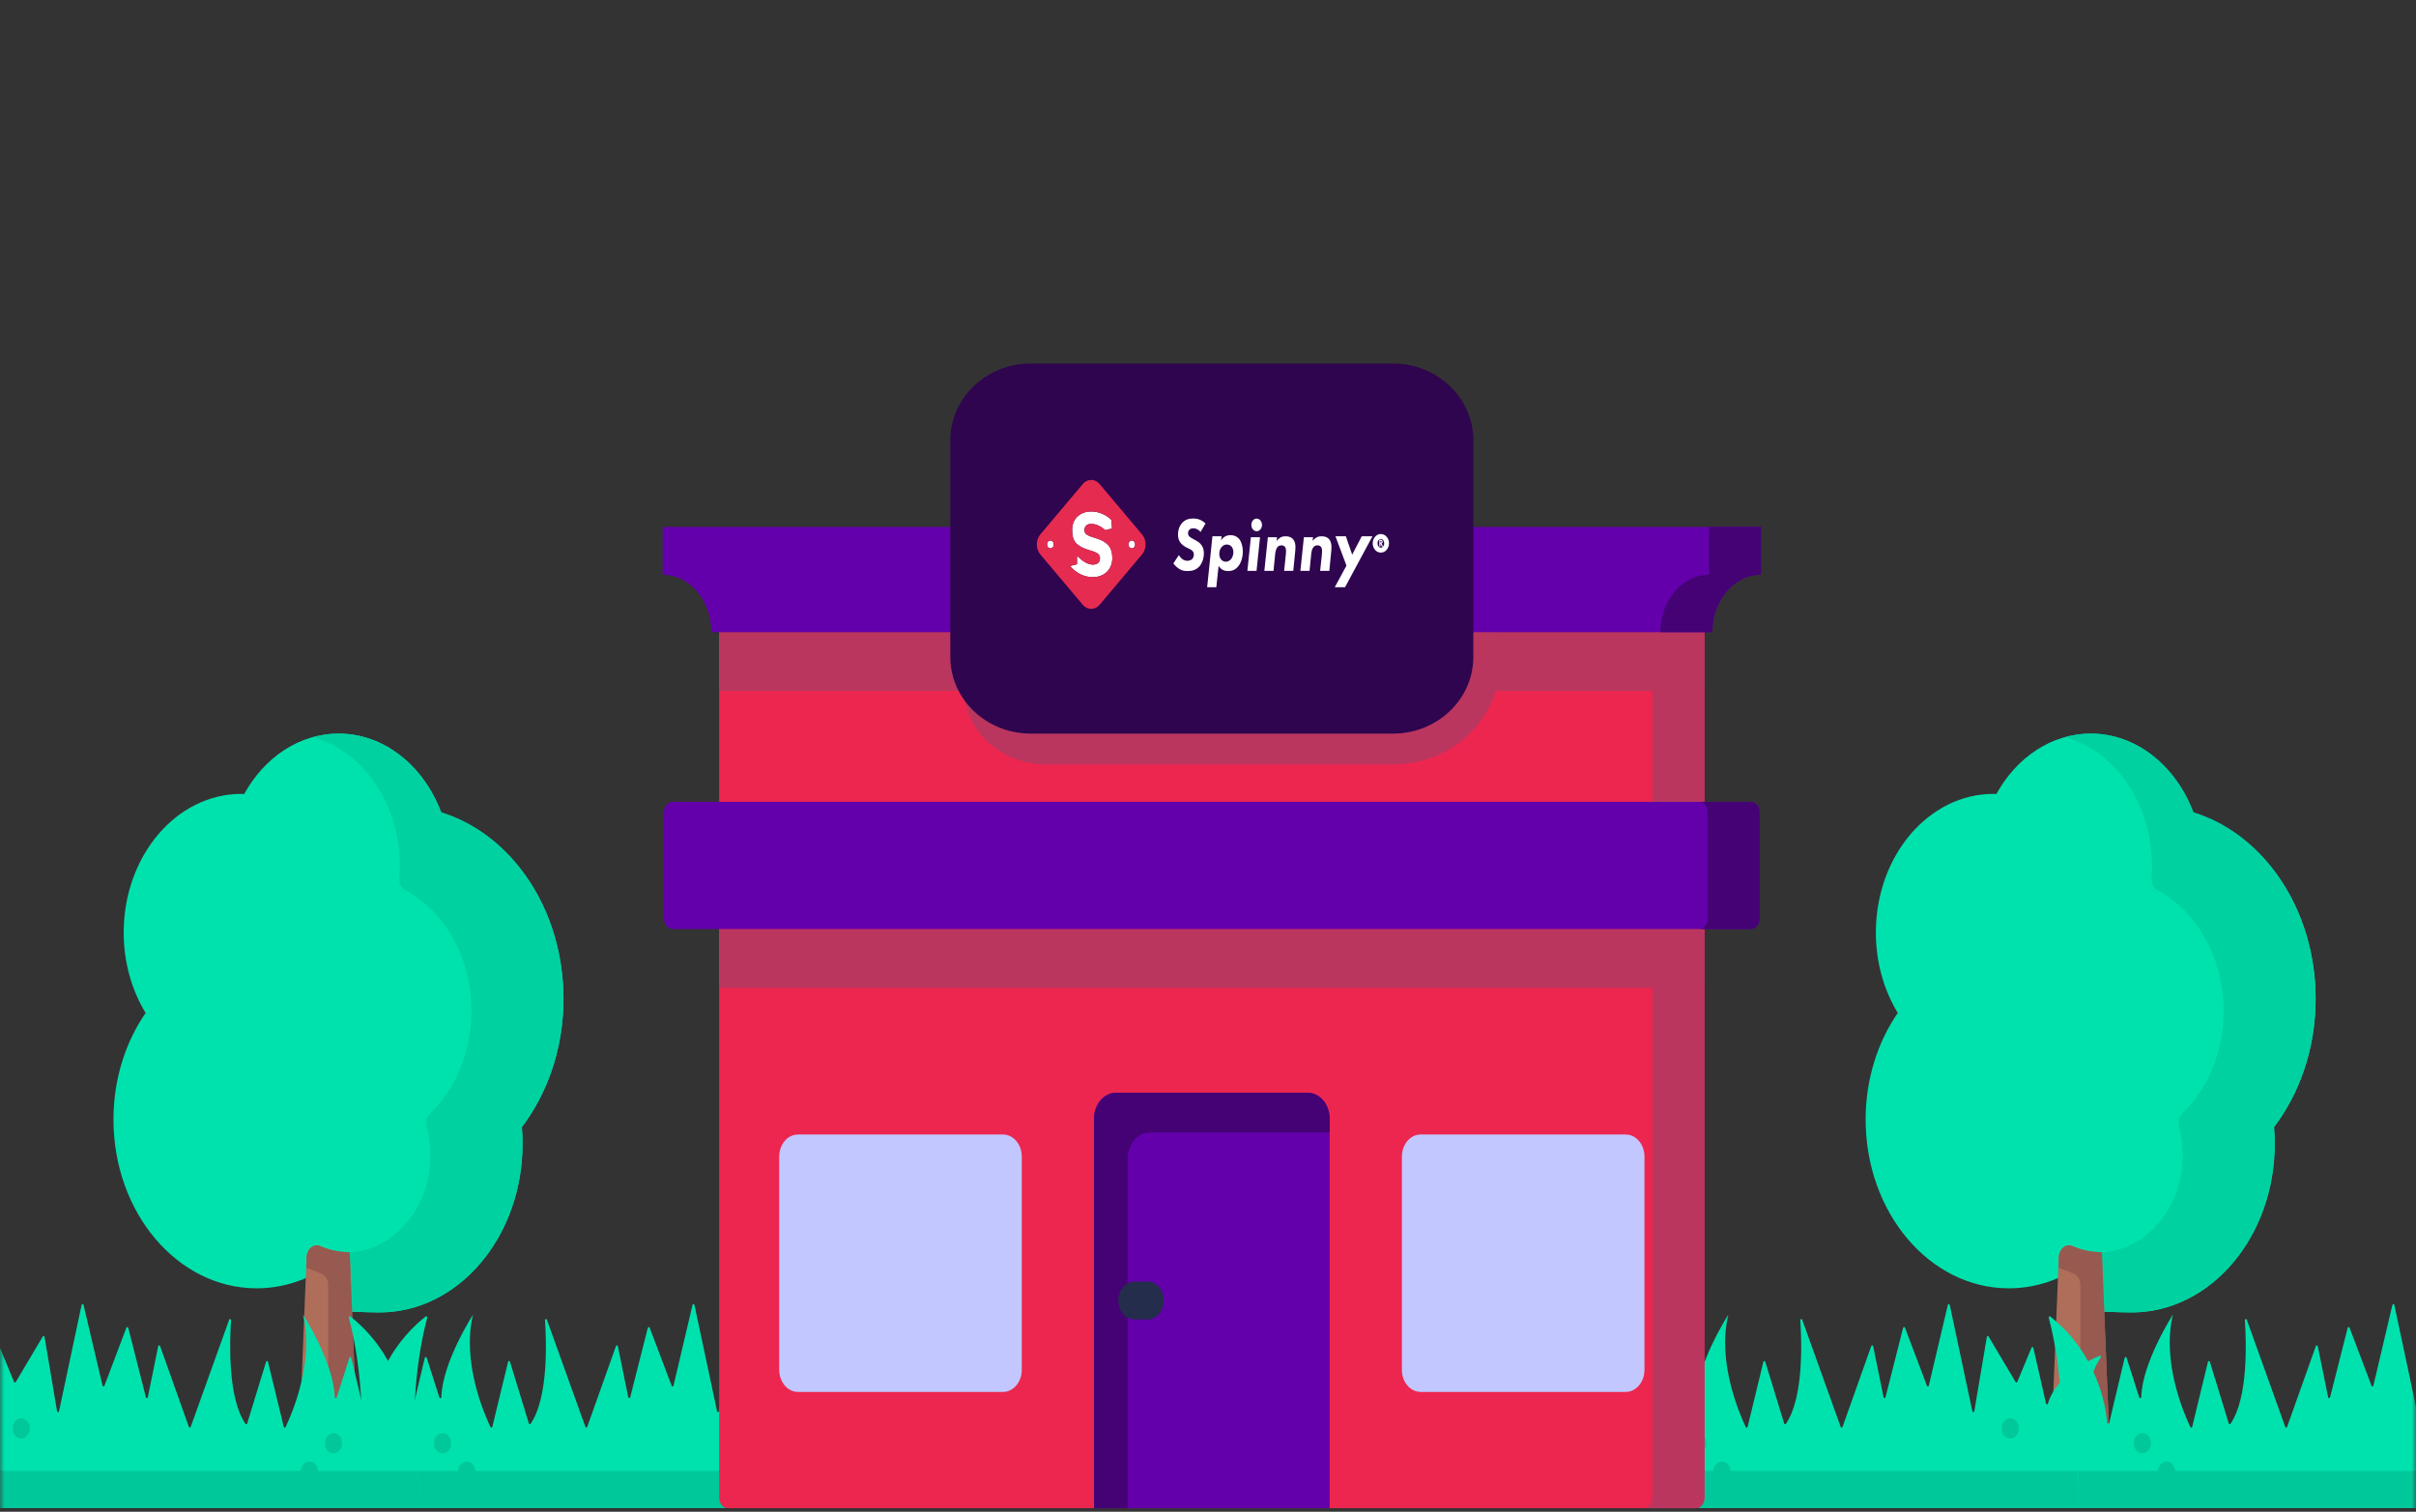 <svg xmlns="http://www.w3.org/2000/svg" width="278" height="174" viewBox="0 0 278 174" fill="none">
<rect x="0" y="0" width="278" height="174" fill="#333333" stroke="none"/>
<mask id="mask0" mask-type="alpha" maskUnits="userSpaceOnUse" x="0" y="0" width="278" height="174">
<path d="M0 12C0 5.373 5.373 0 12 0H266C272.627 0 278 5.373 278 12V174H0V12Z" fill="white"/>
</mask>
<g mask="url(#mask0)">

<path d="M16.754 116.592C15.173 113.979 14.233 110.791 14.233 107.337C14.233 98.521 20.292 91.375 27.767 91.375C27.877 91.375 27.985 91.391 28.095 91.394C30.403 87.209 34.397 84.435 38.946 84.435C44.224 84.435 48.755 88.165 50.771 93.508C58.859 96 64.836 104.65 64.836 114.97C64.836 120.645 63.017 125.805 60.048 129.731C60.099 130.355 60.129 130.986 60.129 131.626C60.129 142.358 52.753 151.058 43.654 151.058C42.662 151.058 38.712 150.954 37.77 150.754L37.371 145.945C35.04 147.435 32.37 148.282 29.532 148.282C20.433 148.282 13.057 139.582 13.057 128.85C13.056 124.201 14.445 119.936 16.754 116.592Z" fill="#00E2AE"/>
<path d="M37.769 143.754C39.658 144.328 41.748 144.309 43.983 143.064C47.009 141.378 49.202 137.952 49.499 134.02C49.616 132.476 49.461 130.992 49.087 129.623C48.941 129.084 49.13 128.513 49.5 128.154C52.393 125.355 54.245 121.116 54.245 116.358C54.245 110.184 51.132 104.881 46.661 102.477C46.195 102.226 45.894 101.679 45.945 101.077C45.984 100.625 46.007 100.167 46.007 99.703C46.007 92.472 41.74 86.429 36.018 84.85C36.961 84.592 37.937 84.435 38.946 84.435C44.224 84.435 48.755 88.165 50.771 93.508C58.859 96 64.836 104.65 64.836 114.97C64.836 120.645 63.017 125.805 60.048 129.731C60.099 130.355 60.129 130.986 60.129 131.626C60.129 142.358 52.753 151.058 43.654 151.058C42.662 151.058 38.712 150.954 37.77 150.754V146.513V143.754H37.769Z" fill="#00D1A1"/>
<path d="M40.122 144.118C40.16 144.118 40.196 144.112 40.234 144.111L41.299 170.49H34.238L35.28 144.68C35.318 143.755 36.102 143.089 36.837 143.414C37.859 143.868 38.965 144.118 40.122 144.118Z" fill="#AF6E5A"/>
<path d="M35.28 144.68C35.318 143.755 36.102 143.089 36.837 143.414C37.859 143.868 38.965 144.118 40.122 144.118C40.16 144.118 40.196 144.112 40.234 144.112L41.299 170.49H37.768V147.895C37.768 147.297 37.444 146.767 36.964 146.578L35.231 145.897L35.28 144.68Z" fill="#965A50"/>
<path d="M31.883 171.878H43.651C44.301 171.878 44.828 171.257 44.828 170.49C44.828 169.722 44.301 169.102 43.651 169.102H31.883C31.233 169.102 30.706 169.722 30.706 170.49C30.706 171.257 31.233 171.878 31.883 171.878Z" fill="#96BE4B"/>
<path d="M218.369 116.592C216.788 113.979 215.849 110.791 215.849 107.337C215.849 98.521 221.908 91.375 229.382 91.375C229.493 91.375 229.6 91.391 229.71 91.394C232.018 87.209 236.012 84.435 240.561 84.435C245.839 84.435 250.371 88.165 252.386 93.508C260.474 96 266.451 104.65 266.451 114.97C266.451 120.645 264.632 125.805 261.663 129.731C261.714 130.355 261.744 130.986 261.744 131.626C261.744 142.358 254.368 151.058 245.269 151.058C244.277 151.058 240.327 150.954 239.385 150.754L238.986 145.945C236.655 147.435 233.985 148.282 231.147 148.282C222.048 148.282 214.672 139.582 214.672 128.85C214.672 124.201 216.06 119.936 218.369 116.592Z" fill="#00E2AE"/>
<path d="M239.385 143.754C241.273 144.328 243.364 144.309 245.598 143.064C248.625 141.378 250.818 137.952 251.115 134.02C251.231 132.476 251.076 130.992 250.703 129.623C250.556 129.084 250.745 128.513 251.115 128.154C254.008 125.355 255.86 121.116 255.86 116.358C255.86 110.184 252.747 104.881 248.276 102.477C247.81 102.226 247.509 101.679 247.561 101.077C247.599 100.625 247.622 100.167 247.622 99.703C247.622 92.472 243.356 86.429 237.633 84.85C238.576 84.592 239.552 84.435 240.561 84.435C245.839 84.435 250.371 88.165 252.386 93.508C260.474 96 266.451 104.65 266.451 114.97C266.451 120.645 264.632 125.805 261.663 129.731C261.714 130.355 261.744 130.986 261.744 131.626C261.744 142.358 254.368 151.058 245.269 151.058C244.277 151.058 240.327 150.954 239.385 150.754V146.513V143.754H239.385Z" fill="#00D1A1"/>
<path d="M241.739 144.118C241.777 144.118 241.813 144.112 241.851 144.111L242.916 170.49H235.855L236.897 144.68C236.935 143.755 237.719 143.089 238.454 143.414C239.476 143.868 240.582 144.118 241.739 144.118Z" fill="#AF6E5A"/>
<path d="M236.897 144.68C236.935 143.755 237.719 143.089 238.454 143.414C239.476 143.868 240.582 144.118 241.739 144.118C241.777 144.118 241.813 144.112 241.851 144.112L242.916 170.49H239.386V147.895C239.386 147.297 239.061 146.767 238.581 146.578L236.848 145.897L236.897 144.68Z" fill="#965A50"/>
<path d="M233.5 171.878H245.269C245.918 171.878 246.445 171.257 246.445 170.49C246.445 169.722 245.918 169.102 245.269 169.102H233.5C232.851 169.102 232.324 169.722 232.324 170.49C232.324 171.257 232.851 171.878 233.5 171.878Z" fill="#96BE4B"/>
<path d="M41.295 173.565H94.089C94.415 173.565 94.677 173.25 94.67 172.865C94.622 170.121 94.634 160.06 97.277 156.26C97.351 156.154 97.26 156.001 97.15 156.047C95.891 156.568 92.139 158.362 91.205 161.549C91.168 161.676 91.014 161.67 90.985 161.54L89.528 155.138C89.501 155.016 89.359 155 89.313 155.113L87.685 159.046C87.647 159.14 87.537 159.15 87.487 159.065L84.383 153.836C84.325 153.737 84.195 153.769 84.175 153.887L82.735 162.422C82.71 162.565 82.539 162.57 82.509 162.429L79.91 150.198C79.881 150.062 79.718 150.06 79.686 150.195L77.501 159.476C77.471 159.599 77.327 159.612 77.283 159.495L74.757 152.816C74.713 152.701 74.571 152.712 74.541 152.833L72.515 160.824C72.481 160.957 72.319 160.952 72.291 160.817L71.097 154.949C71.071 154.82 70.921 154.806 70.878 154.928L67.571 164.229C67.531 164.34 67.398 164.341 67.358 164.229L62.932 151.902C62.881 151.759 62.7 151.81 62.71 151.965C62.876 154.343 63.116 160.88 61.058 163.875C61.001 163.958 60.889 163.938 60.858 163.837L58.683 156.735C58.645 156.611 58.493 156.617 58.463 156.744L56.651 164.22C56.622 164.336 56.49 164.356 56.439 164.251C55.787 162.894 53.087 156.79 54.434 151.306C54.434 151.306 50.904 156.774 50.784 160.803C50.779 160.951 50.605 160.984 50.56 160.845L49.099 156.275C49.059 156.151 48.909 156.159 48.879 156.286L47.1 163.769C47.066 163.914 46.888 163.897 46.874 163.748C46.678 161.652 45.657 155.765 40.317 151.524C40.227 151.451 40.11 151.556 40.144 151.679C40.661 153.578 42.805 162.47 40.731 172.72C40.643 173.151 40.919 173.565 41.295 173.565Z" fill="#00E2AE"/>
<path d="M94.669 172.867C94.676 173.251 94.415 173.567 94.089 173.567H41.295C40.919 173.567 40.644 173.152 40.731 172.722C40.966 171.561 41.146 170.418 41.281 169.3C41.286 169.301 41.29 169.301 41.295 169.301H94.089C94.415 169.301 94.638 169.281 94.638 169.281C94.639 170.235 94.647 171.6 94.669 172.867Z" fill="#00C89A"/>
<path d="M50.922 167.285C51.471 167.285 51.916 166.76 51.916 166.113C51.916 165.465 51.471 164.941 50.922 164.941C50.373 164.941 49.928 165.465 49.928 166.113C49.928 166.76 50.373 167.285 50.922 167.285Z" fill="#00C89A"/>
<path d="M53.699 170.562C54.248 170.562 54.693 170.037 54.693 169.389C54.693 168.742 54.248 168.217 53.699 168.217C53.15 168.217 52.705 168.742 52.705 169.389C52.705 170.037 53.15 170.562 53.699 170.562Z" fill="#00C89A"/>
<path d="M86.861 165.581C87.41 165.581 87.855 165.056 87.855 164.409C87.855 163.761 87.41 163.237 86.861 163.237C86.312 163.237 85.867 163.761 85.867 164.409C85.867 165.056 86.312 165.581 86.861 165.581Z" fill="#00C89A"/>
<path d="M48.006 173.565H-4.788C-5.115 173.565 -5.376 173.25 -5.369 172.865C-5.321 170.121 -5.334 160.06 -7.976 156.26C-8.05 156.154 -7.959 156.001 -7.849 156.047C-6.59 156.568 -2.838 158.362 -1.904 161.549C-1.867 161.676 -1.713 161.67 -1.684 161.54L-0.228 155.138C-0.2 155.016 -0.059 155 -0.012 155.113L1.615 159.046C1.654 159.14 1.764 159.15 1.814 159.065L4.918 153.836C4.976 153.737 5.106 153.769 5.126 153.887L6.566 162.422C6.59 162.565 6.762 162.57 6.792 162.429L9.39 150.198C9.419 150.062 9.583 150.06 9.614 150.195L11.8 159.476C11.829 159.599 11.973 159.612 12.018 159.495L14.544 152.816C14.587 152.701 14.729 152.712 14.76 152.833L16.786 160.824C16.82 160.957 16.982 160.952 17.009 160.817L18.203 154.949C18.229 154.82 18.379 154.806 18.423 154.928L21.73 164.229C21.769 164.34 21.903 164.341 21.943 164.229L26.369 151.902C26.42 151.759 26.601 151.81 26.59 151.965C26.425 154.343 26.185 160.88 28.242 163.875C28.3 163.958 28.412 163.938 28.443 163.837L30.618 156.735C30.656 156.611 30.807 156.617 30.838 156.744L32.65 164.22C32.678 164.336 32.811 164.356 32.862 164.251C33.514 162.894 36.214 156.79 34.867 151.306C34.867 151.306 38.397 156.774 38.517 160.803C38.522 160.951 38.696 160.984 38.74 160.845L40.202 156.275C40.241 156.151 40.392 156.159 40.422 156.286L42.201 163.769C42.235 163.914 42.413 163.897 42.427 163.748C42.622 161.652 43.643 155.765 48.983 151.524C49.074 151.451 49.191 151.556 49.157 151.679C48.64 153.578 46.496 162.47 48.57 172.72C48.657 173.151 48.381 173.565 48.006 173.565Z" fill="#00E2AE"/>
<path d="M-5.369 172.866C-5.376 173.25 -5.114 173.566 -4.788 173.566H48.006C48.381 173.566 48.657 173.152 48.57 172.721C48.335 171.561 48.155 170.417 48.02 169.299C48.015 169.3 48.011 169.3 48.006 169.3H-4.788C-5.114 169.3 -5.338 169.28 -5.338 169.28C-5.338 170.234 -5.347 171.599 -5.369 172.866Z" fill="#00C89A"/>
<path d="M38.379 167.285C37.83 167.285 37.385 166.76 37.385 166.113C37.385 165.465 37.83 164.94 38.379 164.94C38.928 164.94 39.373 165.465 39.373 166.113C39.373 166.76 38.928 167.285 38.379 167.285Z" fill="#00C89A"/>
<path d="M35.602 170.561C35.053 170.561 34.608 170.036 34.608 169.389C34.608 168.742 35.053 168.217 35.602 168.217C36.151 168.217 36.596 168.742 36.596 169.389C36.596 170.036 36.151 170.561 35.602 170.561Z" fill="#00C89A"/>
<path d="M2.44 165.58C1.891 165.58 1.446 165.056 1.446 164.408C1.446 163.761 1.891 163.236 2.44 163.236C2.989 163.236 3.434 163.761 3.434 164.408C3.434 165.056 2.989 165.58 2.44 165.58Z" fill="#00C89A"/>
<path d="M236.894 173.565H289.687C290.014 173.565 290.275 173.25 290.268 172.865C290.22 170.121 290.233 160.06 292.876 156.26C292.95 156.154 292.859 156.001 292.749 156.047C291.49 156.568 287.738 158.362 286.804 161.549C286.766 161.676 286.613 161.67 286.583 161.54L285.127 155.138C285.099 155.016 284.958 155 284.911 155.113L283.284 159.046C283.245 159.14 283.136 159.15 283.085 159.065L279.982 153.836C279.923 153.737 279.793 153.769 279.773 153.887L278.333 162.422C278.309 162.565 278.137 162.57 278.108 162.429L275.509 150.198C275.48 150.062 275.317 150.06 275.285 150.195L273.099 159.476C273.07 159.599 272.926 159.612 272.882 159.495L270.356 152.816C270.312 152.701 270.17 152.712 270.139 152.833L268.113 160.824C268.08 160.957 267.918 160.952 267.89 160.817L266.696 154.949C266.67 154.82 266.52 154.806 266.477 154.928L263.17 164.229C263.13 164.34 262.996 164.341 262.956 164.229L258.531 151.902C258.48 151.759 258.298 151.81 258.309 151.965C258.475 154.343 258.715 160.88 256.657 163.875C256.6 163.958 256.488 163.938 256.457 163.837L254.281 156.735C254.243 156.611 254.092 156.617 254.061 156.744L252.249 164.22C252.221 164.336 252.088 164.356 252.038 164.251C251.386 162.894 248.686 156.79 250.033 151.306C250.033 151.306 246.503 156.774 246.382 160.803C246.378 160.951 246.203 160.984 246.159 160.845L244.697 156.275C244.658 156.151 244.508 156.159 244.478 156.286L242.699 163.769C242.664 163.914 242.486 163.897 242.472 163.748C242.277 161.652 241.256 155.765 235.916 151.524C235.825 151.451 235.709 151.556 235.742 151.679C236.259 153.578 238.403 162.47 236.329 172.72C236.242 173.151 236.518 173.565 236.894 173.565Z" fill="#00E2AE"/>
<path d="M290.268 172.867C290.275 173.251 290.013 173.567 289.688 173.567H236.894C236.518 173.567 236.242 173.152 236.33 172.722C236.565 171.561 236.745 170.418 236.88 169.3C236.884 169.301 236.889 169.301 236.894 169.301H289.688C290.013 169.301 290.237 169.281 290.237 169.281C290.237 170.235 290.246 171.6 290.268 172.867Z" fill="#00C89A"/>
<path d="M246.52 167.285C247.069 167.285 247.514 166.76 247.514 166.113C247.514 165.465 247.069 164.941 246.52 164.941C245.971 164.941 245.526 165.465 245.526 166.113C245.526 166.76 245.971 167.285 246.52 167.285Z" fill="#00C89A"/>
<path d="M249.298 170.562C249.846 170.562 250.291 170.037 250.291 169.389C250.291 168.742 249.846 168.217 249.298 168.217C248.749 168.217 248.304 168.742 248.304 169.389C248.304 170.037 248.749 170.562 249.298 170.562Z" fill="#00C89A"/>
<path d="M185.738 173.565H238.531C238.858 173.565 239.119 173.25 239.112 172.865C239.064 170.121 239.077 160.06 241.72 156.26C241.793 156.154 241.702 156.001 241.592 156.047C240.334 156.568 236.581 158.362 235.647 161.549C235.61 161.676 235.457 161.67 235.427 161.54L233.971 155.138C233.943 155.016 233.802 155 233.755 155.113L232.128 159.046C232.089 159.14 231.979 159.15 231.929 159.065L228.825 153.836C228.767 153.737 228.637 153.769 228.617 153.887L227.177 162.422C227.153 162.565 226.981 162.57 226.951 162.429L224.353 150.198C224.324 150.062 224.161 150.06 224.129 150.195L221.943 159.476C221.914 159.599 221.77 159.612 221.726 159.495L219.2 152.816C219.156 152.701 219.014 152.712 218.983 152.833L216.957 160.824C216.923 160.957 216.761 160.952 216.734 160.817L215.54 154.949C215.514 154.82 215.364 154.806 215.321 154.928L212.014 164.229C211.974 164.34 211.84 164.341 211.8 164.229L207.375 151.902C207.323 151.759 207.142 151.81 207.153 151.965C207.318 154.343 207.558 160.88 205.501 163.875C205.443 163.958 205.331 163.938 205.3 163.837L203.125 156.735C203.087 156.611 202.936 156.617 202.905 156.744L201.093 164.22C201.065 164.336 200.932 164.356 200.881 164.251C200.229 162.894 197.529 156.79 198.876 151.306C198.876 151.306 195.346 156.774 195.226 160.803C195.222 160.951 195.047 160.984 195.003 160.845L193.541 156.275C193.502 156.151 193.352 156.159 193.321 156.286L191.543 163.769C191.508 163.914 191.33 163.897 191.316 163.748C191.121 161.652 190.1 155.765 184.76 151.524C184.669 151.451 184.552 151.556 184.586 151.679C185.103 153.578 187.247 162.47 185.173 172.72C185.086 173.151 185.362 173.565 185.738 173.565Z" fill="#00E2AE"/>
<path d="M239.112 172.866C239.119 173.25 238.857 173.566 238.531 173.566H185.737C185.362 173.566 185.086 173.152 185.173 172.721C185.408 171.561 185.589 170.417 185.723 169.299C185.728 169.3 185.733 169.3 185.737 169.3H238.531C238.857 169.3 239.081 169.28 239.081 169.28C239.081 170.234 239.09 171.599 239.112 172.866Z" fill="#00C89A"/>
<path d="M195.364 167.285C195.913 167.285 196.358 166.76 196.358 166.113C196.358 165.465 195.913 164.94 195.364 164.94C194.815 164.94 194.37 165.465 194.37 166.113C194.37 166.76 194.815 167.285 195.364 167.285Z" fill="#00C89A"/>
<path d="M198.141 170.561C198.69 170.561 199.135 170.036 199.135 169.389C199.135 168.742 198.69 168.217 198.141 168.217C197.592 168.217 197.147 168.742 197.147 169.389C197.147 170.036 197.592 170.561 198.141 170.561Z" fill="#00C89A"/>
<path d="M231.303 165.58C231.852 165.58 232.297 165.056 232.297 164.408C232.297 163.761 231.852 163.236 231.303 163.236C230.755 163.236 230.31 163.761 230.31 164.408C230.31 165.056 230.755 165.58 231.303 165.58Z" fill="#00C89A"/>
<path d="M82.754 72.759V172.395C82.754 173.057 83.209 173.594 83.771 173.594H195.11C195.672 173.594 196.127 173.057 196.127 172.395V72.759H82.754Z" fill="#ED264F"/>
<path d="M82.753 106.929H196.126V113.698H82.753V106.929Z" fill="#BA365F"/>
<path d="M82.753 72.76H196.126V79.529H82.753V72.76Z" fill="#BA365F"/>
<path d="M110.854 72.013V79.031C110.854 83.976 115.093 87.984 120.323 87.984H160.318C167.069 87.984 172.542 82.81 172.542 76.427V72.013H110.854Z" fill="#BA365F"/>
<path d="M190.13 72.759V172.395C190.13 173.057 189.674 173.595 189.112 173.595H195.109C195.671 173.595 196.126 173.057 196.126 172.395V72.759H190.13Z" fill="#BA365F"/>
<path d="M125.881 128.772V173.595H153V128.772C153 127.115 151.861 125.772 150.456 125.772H128.424C127.02 125.772 125.881 127.115 125.881 128.772Z" fill="#6300AC"/>
<path d="M129.759 133.35C129.759 131.693 130.898 130.35 132.303 130.35H153V128.772C153 127.115 151.861 125.772 150.457 125.772H128.425C127.02 125.772 125.881 127.115 125.881 128.772V173.595H129.759V133.35Z" fill="#440274"/>
<path d="M76.404 93.486V105.73C76.404 106.393 76.859 106.929 77.422 106.929H201.457C202.019 106.929 202.475 106.393 202.475 105.73V93.486C202.475 92.822 202.019 92.286 201.457 92.286H77.422C76.859 92.286 76.404 92.822 76.404 93.486Z" fill="#6300AC"/>
<path d="M201.459 92.286H195.485C196.048 92.286 196.503 92.822 196.503 93.486V105.731C196.503 106.393 196.048 106.931 195.485 106.931H201.459C202.021 106.931 202.476 106.393 202.476 105.731V93.486C202.476 92.822 202.021 92.286 201.459 92.286Z" fill="#440274"/>
<path d="M161.312 133.121V157.668C161.312 159.07 162.277 160.208 163.466 160.208H187.069C188.259 160.208 189.222 159.07 189.222 157.668V133.121C189.222 131.717 188.259 130.581 187.069 130.581H163.466C162.276 130.58 161.312 131.717 161.312 133.121Z" fill="#C2C8FF"/>
<path d="M89.662 133.121V157.668C89.662 159.07 90.625 160.208 91.815 160.208H115.418C116.608 160.208 117.571 159.07 117.571 157.668V133.121C117.571 131.717 116.607 130.581 115.418 130.581H91.815C90.625 130.58 89.662 131.717 89.662 133.121Z" fill="#C2C8FF"/>
<path d="M202.635 66.15V60.649H76.248V66.15C79.342 66.15 81.851 69.109 81.851 72.759H197.031C197.031 69.109 199.54 66.15 202.635 66.15Z" fill="#6300AC"/>
<path d="M119.306 60.649H167.335V72.759H119.306V60.649Z" fill="#440274"/>
<path d="M196.662 60.649V66.15C193.567 66.15 191.058 69.109 191.058 72.759H197.032C197.032 69.109 199.541 66.15 202.635 66.15V60.649H196.662Z" fill="#440274"/>
<path d="M109.349 50.676V75.603C109.349 80.48 113.485 84.435 118.587 84.435H160.294C165.395 84.435 169.532 80.48 169.532 75.603V50.676C169.532 45.798 165.395 41.844 160.294 41.844H118.587C113.485 41.844 109.349 45.798 109.349 50.676Z" fill="#2E054E"/>
<path d="M132.066 151.867H130.54C129.518 151.867 128.688 150.889 128.688 149.683C128.688 148.478 129.518 147.5 130.54 147.5H132.066C133.089 147.5 133.918 148.478 133.918 149.683C133.918 150.889 133.089 151.867 132.066 151.867Z" fill="#252D4C"/>
<path d="M130.233 62.206C130.157 62.206 130.083 62.233 130.02 62.283C129.957 62.333 129.908 62.404 129.879 62.488C129.85 62.571 129.842 62.663 129.857 62.751C129.872 62.839 129.908 62.92 129.962 62.984C130.016 63.048 130.084 63.091 130.159 63.109C130.233 63.126 130.31 63.117 130.381 63.083C130.451 63.048 130.511 62.99 130.553 62.915C130.595 62.84 130.617 62.752 130.617 62.662C130.617 62.541 130.577 62.425 130.505 62.34C130.433 62.254 130.335 62.206 130.233 62.206Z" fill="white"/>
<path d="M120.867 62.206C120.791 62.206 120.717 62.233 120.653 62.283C120.59 62.334 120.541 62.405 120.512 62.488C120.483 62.571 120.476 62.663 120.491 62.751C120.506 62.84 120.542 62.921 120.596 62.984C120.65 63.048 120.718 63.091 120.793 63.109C120.867 63.126 120.944 63.117 121.015 63.083C121.085 63.048 121.145 62.99 121.187 62.915C121.229 62.84 121.251 62.752 121.251 62.662C121.251 62.602 121.241 62.542 121.222 62.487C121.203 62.432 121.174 62.382 121.139 62.339C121.103 62.297 121.06 62.264 121.014 62.241C120.967 62.218 120.917 62.206 120.867 62.206Z" fill="white"/>
<path d="M126.145 61.959C125.561 61.788 125.188 61.64 125.027 61.515C124.865 61.39 124.785 61.221 124.785 61.008C124.782 60.91 124.799 60.813 124.833 60.724C124.867 60.635 124.919 60.557 124.983 60.496C125.115 60.367 125.295 60.303 125.524 60.303C126.094 60.303 126.646 60.543 127.18 61.024L127.957 60.826L127.876 59.833C127.559 59.518 127.194 59.277 126.802 59.122C126.405 58.958 125.989 58.873 125.569 58.871C124.94 58.871 124.416 59.059 123.997 59.435C123.577 59.812 123.367 60.346 123.367 61.039C123.367 61.732 123.533 62.241 123.865 62.565C124.196 62.89 124.72 63.153 125.436 63.354C125.888 63.487 126.191 63.617 126.344 63.746C126.416 63.803 126.475 63.881 126.515 63.972C126.555 64.064 126.575 64.166 126.572 64.269C126.575 64.37 126.557 64.47 126.519 64.561C126.482 64.653 126.426 64.731 126.357 64.791C126.213 64.92 126.014 64.984 125.762 64.984C125.199 64.984 124.587 64.64 123.925 63.953L123.929 64.945L123.11 65.149C123.889 66.001 124.764 66.426 125.736 66.426C126.411 66.426 126.955 66.222 127.37 65.815C127.784 65.408 127.99 64.877 127.99 64.222C127.99 63.566 127.829 63.068 127.506 62.727C127.183 62.386 126.73 62.13 126.145 61.959Z" fill="white"/>
<path d="M131.419 61.516L126.525 55.709C126.268 55.407 125.922 55.237 125.56 55.237C125.198 55.237 124.851 55.407 124.595 55.709L119.701 61.516C119.446 61.821 119.303 62.232 119.303 62.661C119.303 63.09 119.446 63.502 119.701 63.807L124.595 69.613C124.851 69.916 125.198 70.085 125.56 70.085C125.922 70.085 126.269 69.916 126.525 69.613L131.419 63.807C131.674 63.502 131.817 63.091 131.817 62.661C131.817 62.232 131.674 61.821 131.419 61.516ZM120.867 62.206C120.943 62.206 121.017 62.233 121.08 62.283C121.143 62.333 121.193 62.404 121.222 62.487C121.251 62.571 121.258 62.662 121.243 62.75C121.229 62.839 121.192 62.92 121.138 62.984C121.085 63.047 121.016 63.091 120.942 63.108C120.867 63.126 120.79 63.117 120.72 63.082C120.65 63.048 120.59 62.989 120.548 62.914C120.505 62.84 120.483 62.752 120.483 62.661C120.483 62.541 120.523 62.425 120.595 62.339C120.667 62.254 120.765 62.206 120.867 62.206ZM123.926 63.952C124.588 64.639 125.201 64.983 125.764 64.984C126.016 64.984 126.214 64.919 126.358 64.79C126.427 64.731 126.483 64.652 126.521 64.561C126.558 64.47 126.576 64.369 126.574 64.268C126.576 64.165 126.556 64.063 126.516 63.972C126.476 63.88 126.417 63.803 126.345 63.745C126.192 63.617 125.889 63.486 125.437 63.354C124.721 63.152 124.197 62.889 123.866 62.565C123.534 62.24 123.368 61.732 123.368 61.039C123.368 60.346 123.578 59.811 123.998 59.435C124.418 59.059 124.941 58.871 125.57 58.871C125.99 58.873 126.406 58.958 126.803 59.122C127.195 59.277 127.56 59.518 127.877 59.833L127.959 60.826L127.181 61.024C126.647 60.543 126.096 60.303 125.525 60.303C125.297 60.303 125.116 60.367 124.984 60.496C124.92 60.557 124.869 60.635 124.834 60.724C124.8 60.813 124.783 60.91 124.786 61.008C124.786 61.221 124.867 61.39 125.028 61.515C125.189 61.64 125.562 61.788 126.147 61.959C126.731 62.13 127.184 62.385 127.507 62.727C127.83 63.068 127.991 63.566 127.992 64.221C127.992 64.876 127.785 65.407 127.371 65.814C126.957 66.222 126.412 66.426 125.737 66.426C124.765 66.426 123.89 66 123.112 65.149L123.93 64.945L123.926 63.952ZM130.232 63.117C130.156 63.117 130.082 63.09 130.019 63.04C129.956 62.99 129.907 62.919 129.878 62.836C129.849 62.753 129.841 62.661 129.856 62.573C129.871 62.484 129.907 62.403 129.961 62.34C130.015 62.276 130.083 62.232 130.158 62.215C130.232 62.197 130.309 62.206 130.379 62.241C130.45 62.275 130.509 62.334 130.552 62.408C130.594 62.483 130.616 62.571 130.616 62.661C130.616 62.782 130.576 62.898 130.504 62.983C130.432 63.069 130.334 63.117 130.232 63.117Z" fill="#E62B51"/>
<path d="M138.151 61.223C137.844 60.893 137.551 60.806 137.332 60.806C137.193 60.806 136.996 60.832 136.871 60.954C136.819 61.005 136.778 61.068 136.749 61.14C136.719 61.212 136.704 61.291 136.703 61.37C136.702 61.447 136.717 61.522 136.747 61.59C136.776 61.658 136.819 61.717 136.871 61.761C136.974 61.865 137.105 61.934 137.347 62.064L137.632 62.221C137.866 62.351 138.085 62.498 138.275 62.776C138.451 63.036 138.524 63.305 138.524 63.679C138.524 64.286 138.319 64.824 138.034 65.162C137.639 65.622 137.135 65.727 136.637 65.727C136.279 65.727 135.994 65.675 135.665 65.466C135.422 65.302 135.202 65.094 135.014 64.85L135.643 63.895C135.757 64.075 135.895 64.23 136.052 64.356C136.224 64.479 136.421 64.545 136.623 64.546C136.791 64.546 137.025 64.486 137.164 64.364C137.23 64.299 137.283 64.216 137.319 64.123C137.354 64.03 137.371 63.928 137.369 63.826C137.37 63.752 137.358 63.678 137.334 63.609C137.31 63.541 137.275 63.478 137.23 63.427C137.193 63.383 137.098 63.288 136.842 63.167L136.557 63.028C136.476 62.993 136.103 62.802 135.869 62.516C135.635 62.229 135.547 61.9 135.547 61.535C135.547 60.937 135.752 60.503 135.986 60.225C136.381 59.765 136.886 59.678 137.303 59.678C137.72 59.678 138.202 59.774 138.714 60.251L138.151 61.223Z" fill="white"/>
<path d="M139.956 67.584H138.903L139.51 61.726H140.564L140.505 62.177C140.618 62.014 140.757 61.878 140.915 61.778C141.123 61.652 141.354 61.589 141.587 61.596C142.092 61.596 142.399 61.822 142.575 62.021C142.838 62.334 143.006 62.871 143.006 63.47C143.006 64.208 142.779 64.824 142.458 65.206C142.136 65.588 141.777 65.727 141.353 65.727C141.119 65.727 140.871 65.701 140.644 65.562C140.475 65.455 140.33 65.304 140.22 65.119L139.956 67.584ZM140.564 62.967C140.373 63.193 140.3 63.453 140.3 63.748C140.3 63.93 140.337 64.182 140.498 64.382C140.569 64.468 140.655 64.536 140.749 64.582C140.843 64.629 140.944 64.652 141.046 64.651C141.263 64.651 141.472 64.555 141.631 64.382C141.807 64.191 141.924 63.835 141.924 63.549C141.924 63.306 141.829 63.037 141.697 62.898C141.565 62.75 141.361 62.672 141.178 62.672C141.064 62.668 140.95 62.693 140.845 62.743C140.739 62.794 140.643 62.87 140.564 62.967L140.564 62.967Z" fill="white"/>
<path d="M144.988 61.831L144.585 65.702H143.532L143.934 61.831H144.988ZM144.6 59.689C144.722 59.689 144.84 59.732 144.941 59.812C145.042 59.892 145.121 60.006 145.168 60.139C145.214 60.272 145.226 60.419 145.203 60.56C145.179 60.702 145.12 60.831 145.034 60.933C144.948 61.035 144.839 61.105 144.72 61.133C144.601 61.161 144.477 61.147 144.365 61.091C144.253 61.036 144.157 60.943 144.089 60.823C144.022 60.703 143.986 60.562 143.986 60.418C143.985 60.322 144 60.227 144.031 60.138C144.062 60.049 144.107 59.968 144.164 59.901C144.221 59.833 144.289 59.779 144.364 59.743C144.439 59.706 144.519 59.688 144.6 59.689V59.689Z" fill="white"/>
<path d="M146.941 61.832L146.89 62.257C147.006 62.11 147.142 61.987 147.292 61.893C147.526 61.745 147.709 61.728 147.935 61.728C148.206 61.728 148.535 61.771 148.784 62.057C149.04 62.352 149.062 62.743 149.062 62.977C149.058 63.224 149.04 63.471 149.01 63.715L148.813 65.702H147.76L147.935 64.027C147.962 63.821 147.977 63.612 147.979 63.403C147.979 63.255 147.957 63.073 147.848 62.934C147.731 62.795 147.57 62.769 147.46 62.769C147.277 62.769 147.116 62.821 146.985 62.977C146.794 63.212 146.751 63.585 146.729 63.793L146.538 65.702H145.485L145.888 61.832L146.941 61.832Z" fill="white"/>
<path d="M151.086 61.832L151.035 62.257C151.151 62.11 151.287 61.987 151.437 61.893C151.671 61.745 151.854 61.728 152.081 61.728C152.351 61.728 152.681 61.771 152.929 62.057C153.185 62.352 153.207 62.743 153.207 62.977C153.203 63.224 153.186 63.471 153.156 63.715L152.958 65.702H151.905L152.081 64.027C152.107 63.821 152.122 63.612 152.125 63.403C152.125 63.255 152.103 63.073 151.993 62.934C151.876 62.795 151.715 62.769 151.606 62.769C151.423 62.769 151.262 62.821 151.13 62.977C150.94 63.212 150.896 63.585 150.874 63.793L150.684 65.702H149.631L150.033 61.832L151.086 61.832Z" fill="white"/>
<path d="M154.933 65.102L153.667 61.726H154.867L155.591 63.843L156.688 61.726H157.924L154.772 67.584H153.587L154.933 65.102Z" fill="white"/>
<path d="M158.889 61.714C158.753 61.714 158.619 61.762 158.505 61.852C158.392 61.942 158.303 62.07 158.251 62.22C158.199 62.37 158.185 62.535 158.212 62.694C158.238 62.853 158.304 62.999 158.401 63.114C158.497 63.228 158.62 63.306 158.754 63.338C158.888 63.37 159.027 63.353 159.154 63.291C159.28 63.229 159.388 63.124 159.464 62.989C159.54 62.855 159.58 62.696 159.58 62.534C159.58 62.317 159.507 62.108 159.378 61.955C159.248 61.801 159.072 61.714 158.889 61.714ZM158.889 63.287C158.764 63.287 158.641 63.243 158.537 63.16C158.432 63.078 158.351 62.96 158.303 62.822C158.255 62.685 158.242 62.533 158.267 62.387C158.291 62.241 158.352 62.107 158.44 62.002C158.529 61.896 158.642 61.825 158.765 61.795C158.888 61.766 159.016 61.781 159.132 61.838C159.248 61.895 159.347 61.992 159.417 62.116C159.487 62.239 159.524 62.385 159.524 62.534C159.524 62.734 159.457 62.925 159.338 63.066C159.219 63.208 159.058 63.287 158.889 63.287Z" fill="white" stroke="white" stroke-width="0.5"/>
<path d="M159.095 62.354C159.096 62.317 159.089 62.28 159.075 62.247C159.06 62.214 159.04 62.185 159.014 62.164C158.961 62.127 158.9 62.111 158.84 62.117H158.713V62.899H158.838V62.6L159.014 62.899H159.165L158.964 62.572C159.003 62.558 159.037 62.529 159.061 62.489C159.085 62.45 159.097 62.402 159.095 62.354ZM158.854 62.461H158.837V62.256H158.857C158.936 62.256 158.974 62.288 158.974 62.355C158.974 62.447 158.899 62.461 158.854 62.461Z" fill="white"/>
</g>
</svg>